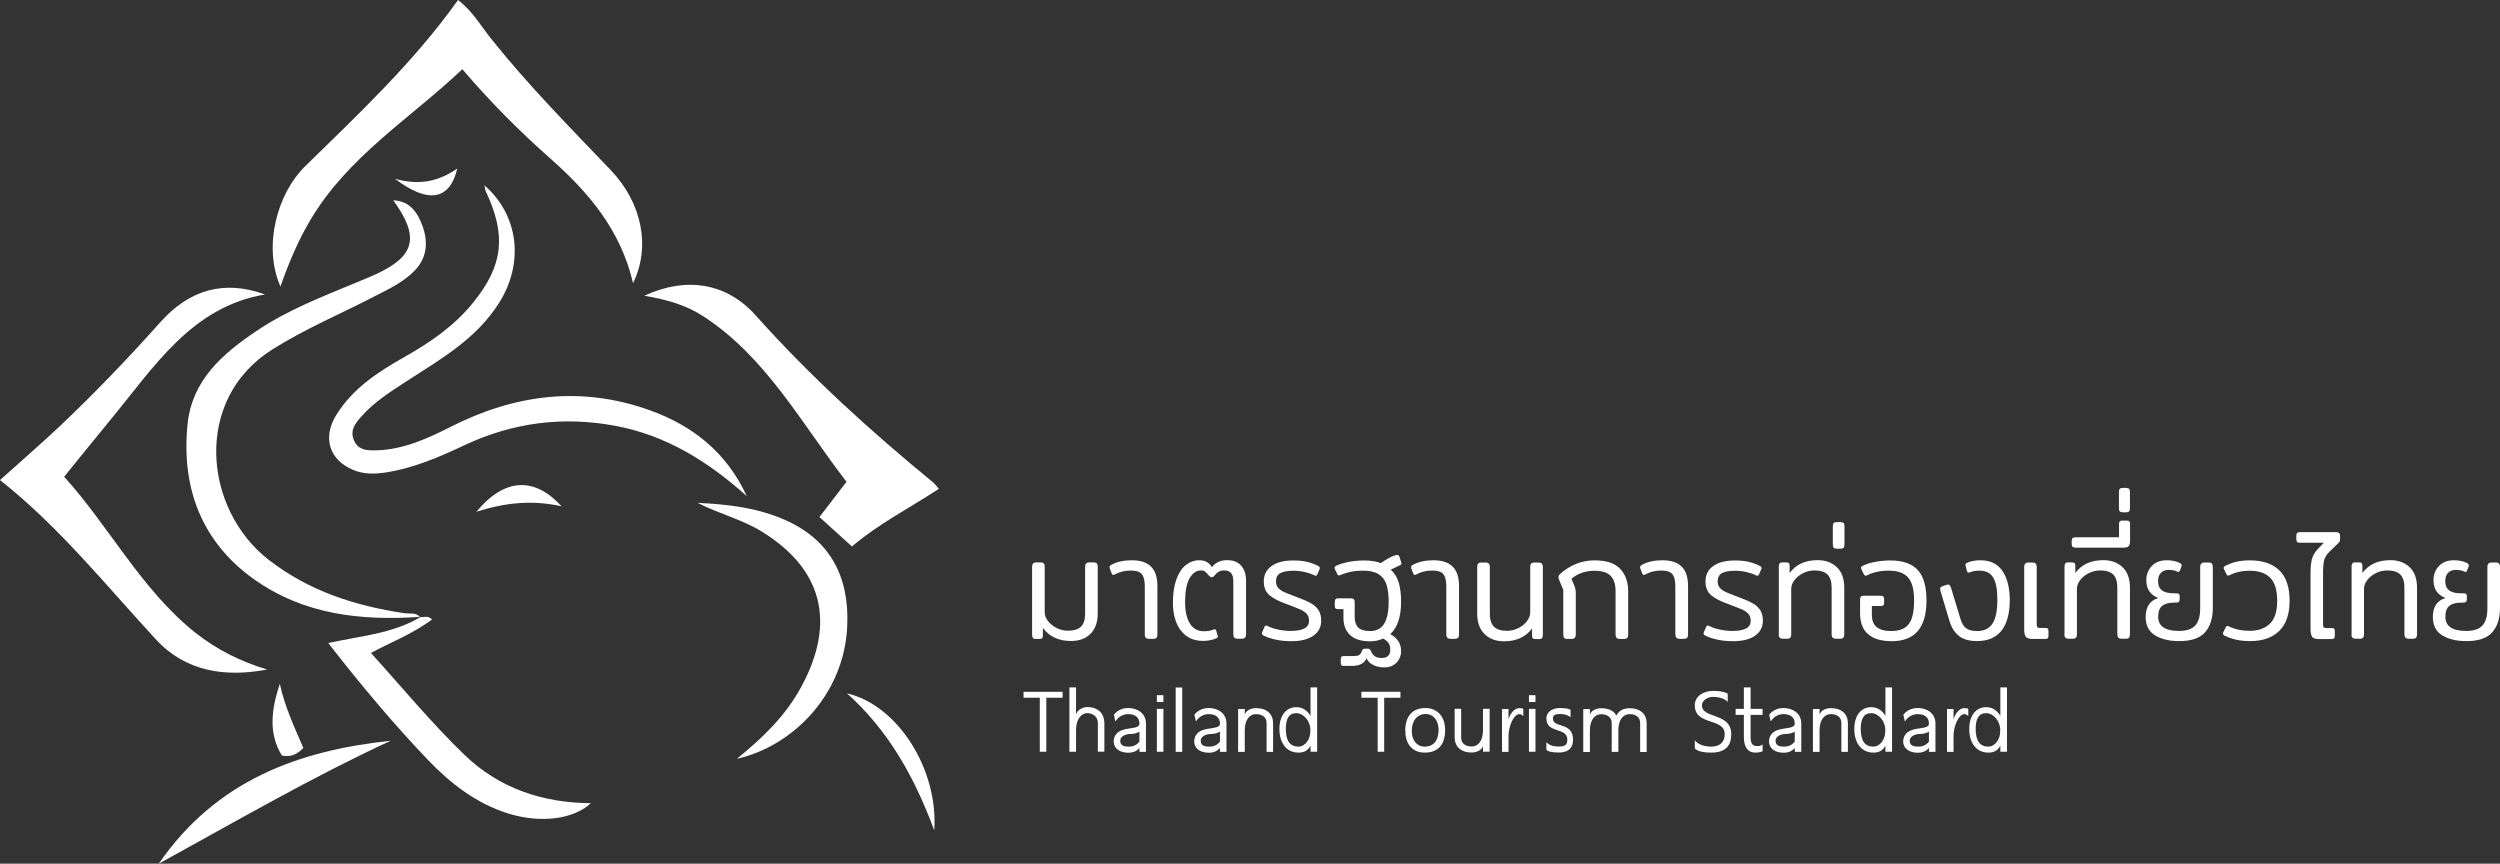 <?xml version="1.0" encoding="UTF-8"?><svg id="Layer_2" xmlns="http://www.w3.org/2000/svg" viewBox="0 0 233.82 80.78"><rect x="0" y="0" width="233.82" height="80.78" fill="#333333" stroke="none"/><g id="Layer_2-2"><g id="step1_x5F_assessment"><g id="rmZPrb"><path d="M43.22,6.49c-4.91,4.65-10.66,8.12-14.2,14.1-1.15,1.94-2.02,4.01-2.79,6.21-1.68-3.82-.24-8.75,2.27-11.21,5.02-4.92,10.15-9.71,14.34-15.59,1.36,1.04,2.14,2.43,3.1,3.63,3.48,4.36,7.37,8.29,11.2,12.3,2.91,3.06,3.73,7.15,2.07,10.55-1.17-4.99-4.17-8.5-7.72-11.64-2.91-2.57-5.66-5.34-8.25-8.37l-.02.02Z" fill="#fff"/><path d="M24.78,27.54c-6.87,1.16-10.38,6.8-14.43,11.7-1.42,1.72-2.82,3.47-4.35,5.35,4.24,4.68,7.22,10.56,12.25,14.57,2.04,1.62,4.29,2.72,6.74,3.46-3.88.73-7.6.23-10.4-2.81-4.7-5.08-9.04-10.53-14.59-14.91,2.01-1.81,3.9-3.44,5.72-5.16,3.22-3.06,6.31-6.28,9.28-9.61,2.69-3.02,5.95-3.99,9.78-2.59Z" fill="#fff"/><path d="M69.84,46.4c-3.6-3.24-7.56-5.7-12.32-6.58-4.87-.9-9.54-.31-14.06,1.81-2.4,1.13-4.83,2.18-7.47,2.57-1,.15-1.98.15-2.94-.24-2.27-.94-2.93-3.06-1.56-5.21,1.58-2.5,3.93-4,6.37-5.38,2.38-1.35,4.63-2.88,6.41-5.09,2.78-3.44,3.12-6.25,1.17-10.37-.07-.14-.07-.32-.13-.57,3.2,2.77,3.72,7.24,1.39,10.95-2.19,3.49-5.59,5.35-8.82,7.46-1.44.94-2.9,1.87-4.07,3.19-.56.63-1.14,1.32-.68,2.3.41.87,1.18.89,1.97.88,2.53-.04,4.8-1.06,7.01-2.18,6.06-3.08,12.27-3.88,18.72-1.55,3.95,1.43,7.11,3.9,9.01,8h0Z" fill="#fff"/><path d="M60.26,27.66c3.92-1.82,7.7-1.21,10.42,1.84,5.12,5.73,10.75,10.83,16.63,15.65.13.11.23.27.5.57-2.74,1.8-5.62,3.25-8.13,5.39-1.05-.95-2-1.81-3.04-2.75.81-1.06,1.61-2.1,2.53-3.3-4.21-5.46-7.53-11.68-13.41-15.49-1.56-1.01-3.27-1.53-5.5-1.91Z" fill="#fff"/><path d="M39.35,57.69c-5.54.38-10.93-.17-15.66-3.56-4.8-3.45-6.75-8.46-6.15-14.44.42-4.19,3.34-6.64,6.47-8.75,2.88-1.94,6.07-3.17,9.23-4.48.65-.27,1.31-.54,1.95-.83,3.64-1.69,4.08-3.47,1.59-6.9,1.61.08,2.3,1.2,2.75,2.45.53,1.48.4,2.95-.74,4.12-1.06,1.1-2.41,1.72-3.73,2.4-3.2,1.66-6.51,3.04-9.6,4.99-7.42,4.67-6.43,14.93-.33,19.67,3.78,2.93,8.11,4.31,12.68,4.99.5.08,1.07-.11,1.49.37l.04-.04h0Z" fill="#fff"/><path d="M39.31,57.73c.34,0,.7-.18,1.1.2-1.83,1.38-3.92,2.16-5.72,3.14,2.89,3.18,5.65,6.54,8.74,9.52,3.26,3.15,7.33,4.5,11.83,4.53-1.64,1.54-4.77,1.89-7.74.96-2.94-.92-5.35-2.77-7.49-5-3.27-3.42-6.31-7.06-9.33-10.94,3.06-.67,6.03-.87,8.64-2.44l-.04.04h0Z" fill="#fff"/><path d="M68.93,70.96c2.35-1.91,4.51-3.96,6-6.7,3.29-6.06,2-11.06-3.71-14.56-1.82-1.12-3.88-1.61-5.98-2.67,2.97.14,5.63.48,8.16,1.59,4.14,1.81,6.06,5.22,5.84,9.94-.28,6.3-4.96,11.17-10.3,12.41h0Z" fill="#fff"/><path d="M14.85,80.78c5.35-7.78,13.07-10.59,21.69-11.5-7.41,3.43-14.5,7.55-21.69,11.5Z" fill="#fff"/><path d="M87.38,77.66c-1.85-4.96-4.24-9.29-8.16-12.81,4.75,1.1,8.55,7.11,8.16,12.81Z" fill="#fff"/><path d="M26.17,63.96c.47,2.16,1.38,4.08,2.2,6-.58.57-1.11.87-2,.71-1.31-2.11-.97-4.39-.2-6.71Z" fill="#fff"/><path d="M44.55,47.87c2.64-3.18,5.42-3.3,7.97-.52-2.67-.58-5.13-.39-7.97.52Z" fill="#fff"/><path d="M36.94,16.72c2.39.67,4.14.2,5.83-.96-.69,2.93-2.69,3.35-5.83.96Z" fill="#fff"/></g><path d="M97.54,58.77v.65c0,.13-.02.22-.07.27s-.14.07-.26.07h-.36c-.12,0-.21-.03-.25-.1s-.07-.16-.07-.29v-6.36c0-.27.13-.41.4-.41h.39c.14,0,.24.03.3.1.06.07.09.17.09.31v4.26c0,.28.1.55.31.82.21.26.48.48.81.65.33.17.69.25,1.06.25.55,0,.96-.13,1.21-.38.26-.25.39-.66.39-1.23v-4.37c0-.27.13-.41.4-.41h.39c.14,0,.24.03.3.1.06.07.09.17.09.31v4.36c0,.83-.23,1.46-.68,1.91s-1.06.67-1.81.67c-1.15,0-2.03-.4-2.62-1.2l-.02.02Z" fill="#fff"/><path d="M107.07,59.38v-4.55c0-.53-.09-.9-.28-1.13-.18-.23-.53-.34-1.03-.34-.55,0-1.05.12-1.5.37-.09.04-.13.05-.14.05-.06,0-.11-.05-.15-.16l-.19-.49s-.01-.06-.01-.1c0-.05.02-.08.05-.12.03-.03.08-.06.13-.09.52-.28,1.15-.42,1.9-.42.81,0,1.41.2,1.81.6.4.4.59,1.01.59,1.84v4.53c0,.25-.12.38-.37.38h-.43c-.25,0-.38-.13-.38-.38h0Z" fill="#fff"/><path d="M110.42,58.96c-.48-.67-.72-1.54-.72-2.6,0-.86.11-1.59.33-2.19s.52-1.04.89-1.33.79-.44,1.26-.44c.53,0,.92.22,1.16.65.15-.2.34-.36.59-.48s.52-.18.83-.18c.58,0,1.03.17,1.33.52.3.35.45.81.45,1.4v5.02c0,.27-.13.41-.4.41h-.39c-.27,0-.4-.14-.4-.41v-4.96c0-.34-.07-.59-.2-.76s-.36-.26-.67-.26c-.35,0-.65.16-.9.49-.08.1-.16.15-.25.15s-.17-.05-.26-.15c-.13-.15-.24-.27-.34-.36s-.23-.13-.38-.13c-.46,0-.82.25-1.1.75s-.41,1.24-.41,2.22c0,.85.15,1.52.45,2,.3.48.73.72,1.29.72.34,0,.64-.05.92-.16l.1-.03c.07,0,.12.05.16.16l.13.46s.01.04.01.07-.01.05-.03.08-.05.05-.1.07c-.13.07-.31.13-.54.18s-.47.07-.72.07c-.91,0-1.61-.34-2.09-1.01v.03Z" fill="#fff"/><path d="M119.4,59.84c-.45-.09-.84-.21-1.17-.37-.09-.05-.16-.09-.19-.14s-.03-.11,0-.18l.21-.49c.03-.1.09-.15.16-.15.04,0,.09,0,.15.04.26.14.58.25.98.33.4.09.79.13,1.17.13.55,0,.97-.07,1.27-.22.3-.15.45-.39.45-.74,0-.26-.07-.47-.21-.63s-.34-.3-.61-.42-.7-.29-1.3-.51c-.7-.25-1.22-.52-1.58-.82-.35-.3-.53-.73-.53-1.29,0-.63.25-1.11.74-1.45s1.16-.51,2.01-.51c.49,0,.91.04,1.26.12.35.08.69.2,1.04.37.13.06.19.14.19.22,0,.05,0,.1-.03.12l-.19.45c-.04.1-.09.15-.15.15-.03,0-.07,0-.14-.04-.26-.13-.56-.23-.9-.31-.34-.08-.7-.12-1.07-.12-.53,0-.94.08-1.21.22-.27.15-.41.41-.41.77,0,.24.06.43.19.59s.3.28.52.39.57.24,1.05.42l.28.11c.55.2.98.39,1.28.57.3.18.53.4.68.65s.23.57.23.95c0,.6-.25,1.07-.74,1.41s-1.17.51-2.03.51c-.49,0-.96-.04-1.41-.13h.01Z" fill="#fff"/><path d="M128.43,62.19c-.3-.15-.51-.35-.62-.63-.2.48-.65.72-1.37.72h-.79c-.09,0-.15-.02-.19-.06s-.06-.11-.06-.21v-.39c0-.17.08-.26.25-.26h.96c.23,0,.4-.03.5-.09s.18-.17.25-.35c.03-.1.07-.17.11-.2s.1-.05.19-.05h.28c.08,0,.14.02.17.05.04.04.08.1.12.19.09.22.22.38.38.48s.36.15.61.15c.54,0,.81-.26.81-.79,0-.24-.05-.43-.15-.59-.1-.16-.28-.31-.52-.44-.35.17-.76.26-1.21.26-.83,0-1.45-.19-1.87-.58-.42-.39-.63-.92-.63-1.61v-.82h-.5c-.11,0-.19-.02-.24-.07-.05-.05-.07-.13-.07-.26v-.37c0-.21.1-.31.3-.31h1.19c.14,0,.23.03.29.09s.08.16.08.31v1.29c0,.47.11.82.33,1.04s.6.33,1.12.33c.59,0,1.03-.23,1.31-.69s.42-1.15.42-2.06c0-.71-.08-1.27-.24-1.69s-.42-.72-.77-.92c-.36-.2-.84-.29-1.46-.29-.74,0-1.42.14-2.03.41-.05.03-.1.04-.16.04-.07,0-.12-.05-.16-.16l-.21-.42-.03-.11c0-.1.06-.18.18-.23.32-.15.71-.26,1.17-.35s.93-.13,1.4-.13c.64,0,1.16.08,1.58.25.21-.15.43-.3.68-.44s.44-.23.59-.27c.1-.04.19-.05.27-.05.1,0,.17.05.19.15l.17.53s.03.1.03.12c0,.06-.04.11-.13.15l-.88.42c.35.31.6.71.75,1.21s.22,1.09.22,1.78c0,1.41-.33,2.42-1.01,3.04.67.36,1.01.88,1.01,1.57,0,.45-.15.82-.44,1.11-.29.29-.67.43-1.12.43-.4,0-.74-.07-1.04-.22h0Z" fill="#fff"/><path d="M135.27,59.38v-4.55c0-.53-.09-.9-.28-1.13-.18-.23-.53-.34-1.03-.34-.55,0-1.05.12-1.5.37-.09.04-.13.05-.14.05-.06,0-.11-.05-.15-.16l-.19-.49s0-.06,0-.1c0-.05.02-.08.05-.12.03-.03.08-.06.13-.09.52-.28,1.15-.42,1.9-.42.81,0,1.41.2,1.81.6.4.4.59,1.01.59,1.84v4.53c0,.25-.12.38-.37.38h-.43c-.25,0-.38-.13-.38-.38h0Z" fill="#fff"/><path d="M138.84,59.29c-.46-.45-.68-1.09-.68-1.91v-4.36c0-.14.03-.24.09-.31s.16-.1.3-.1h.39c.27,0,.4.14.4.41v4.37c0,.56.13.97.39,1.23.26.25.66.38,1.21.38.37,0,.72-.08,1.06-.25s.61-.38.81-.65.31-.54.31-.82v-4.26c0-.14.03-.24.09-.31s.16-.1.3-.1h.39c.27,0,.4.14.4.41v6.36c0,.13-.02.22-.07.29s-.13.1-.25.1h-.36c-.13,0-.22-.02-.26-.07-.05-.05-.07-.14-.07-.27v-.65c-.59.8-1.47,1.2-2.62,1.2-.75,0-1.35-.22-1.81-.67l-.02-.02Z" fill="#fff"/><path d="M146.3,59.66c-.06-.07-.09-.17-.09-.31v-4.18l-.35-.84c-.07-.15-.1-.26-.1-.35,0-.1.03-.18.1-.25.96-.88,2.05-1.32,3.28-1.32,1.09,0,1.89.26,2.39.79s.75,1.23.75,2.11v4.04c0,.14-.03.24-.09.31s-.16.1-.3.1h-.39c-.27,0-.4-.14-.4-.41v-4.08c0-.64-.16-1.11-.47-1.42-.31-.31-.82-.47-1.5-.47-.43,0-.83.07-1.2.2s-.69.32-.96.56l.22.5c.07.16.12.31.15.43s.04.28.04.48v3.8c0,.27-.13.41-.4.41h-.39c-.14,0-.24-.03-.3-.1h.01Z" fill="#fff"/><path d="M156.69,59.38v-4.55c0-.53-.09-.9-.28-1.13-.18-.23-.53-.34-1.03-.34-.55,0-1.05.12-1.5.37-.09.04-.13.05-.14.05-.06,0-.11-.05-.15-.16l-.19-.49s0-.06,0-.1c0-.05.02-.08.05-.12.03-.03.08-.06.13-.09.52-.28,1.15-.42,1.9-.42.81,0,1.41.2,1.81.6.4.4.59,1.01.59,1.84v4.53c0,.25-.12.38-.37.38h-.43c-.25,0-.38-.13-.38-.38h0Z" fill="#fff"/><path d="M160.71,59.84c-.45-.09-.84-.21-1.17-.37-.09-.05-.16-.09-.19-.14s-.03-.11,0-.18l.21-.49c.03-.1.09-.15.16-.15.04,0,.09,0,.15.04.26.14.58.25.98.33.4.09.79.13,1.17.13.55,0,.97-.07,1.27-.22s.45-.39.45-.74c0-.26-.07-.47-.21-.63s-.34-.3-.61-.42-.7-.29-1.3-.51c-.7-.25-1.22-.52-1.58-.82-.35-.3-.53-.73-.53-1.29,0-.63.25-1.11.74-1.45s1.16-.51,2.01-.51c.49,0,.91.04,1.26.12.35.08.69.2,1.04.37.13.06.19.14.19.22,0,.05,0,.1-.03.12l-.19.45c-.04.1-.09.15-.15.15-.03,0-.07,0-.14-.04-.26-.13-.56-.23-.9-.31s-.7-.12-1.07-.12c-.53,0-.94.08-1.21.22-.27.15-.41.41-.41.77,0,.24.06.43.19.59s.3.28.52.39.57.24,1.05.42l.28.11c.55.2.98.39,1.28.57s.53.4.68.65.23.57.23.95c0,.6-.25,1.07-.74,1.41s-1.17.51-2.03.51c-.49,0-.96-.04-1.41-.13h.01Z" fill="#fff"/><path d="M166.37,59.35v-6.36c0-.13.02-.22.07-.29s.13-.1.25-.1h.36c.13,0,.22.02.26.07.05.05.07.14.07.27v.65c.59-.8,1.47-1.2,2.62-1.2.75,0,1.35.23,1.81.67s.68,1.09.68,1.91v4.36c0,.14-.03.24-.09.31s-.16.1-.3.1h-.39c-.27,0-.4-.14-.4-.41v-4.37c0-.56-.13-.97-.39-1.23-.26-.25-.66-.38-1.21-.38-.37,0-.72.08-1.06.25s-.61.38-.81.65c-.21.26-.31.54-.31.82v4.26c0,.14-.03.24-.09.31s-.16.1-.3.1h-.39c-.27,0-.4-.14-.4-.41l.02.02Z" fill="#fff"/><path d="M171.51,51.24c-.06-.05-.09-.16-.09-.33v-1.67c0-.16.03-.27.09-.33.06-.05.17-.08.32-.08h.27c.15,0,.26.03.32.08.06.05.09.16.09.33v1.67c0,.16-.03.27-.09.33-.06.05-.17.08-.32.08h-.27c-.15,0-.26-.03-.32-.08Z" fill="#fff"/><path d="M174.71,59.31c-.5-.44-.74-1.09-.74-1.95v-1.31c0-.11.02-.19.07-.25.05-.05.13-.08.24-.08h1.64c.1,0,.18.03.23.08.05.05.07.14.07.25v.3c0,.12-.02.2-.07.25s-.13.08-.24.08h-.84v.8c0,.54.15.93.45,1.17.3.25.75.37,1.36.37.77,0,1.32-.22,1.65-.66s.49-1.17.49-2.2-.18-1.69-.55-2.13c-.37-.44-.98-.66-1.84-.66-.75,0-1.42.15-2.01.44-.05.03-.1.04-.14.04-.05,0-.11-.05-.17-.16l-.22-.45s-.04-.1-.04-.14c0-.06.05-.12.16-.18.33-.16.72-.29,1.19-.37.47-.09.94-.13,1.41-.13,1.15,0,2,.3,2.55.89s.82,1.55.82,2.85c0,2.54-1.08,3.81-3.25,3.81-.98,0-1.72-.22-2.21-.66h-.01Z" fill="#fff"/><path d="M183.25,59.5c-.42-.31-.73-.79-.92-1.43l-.84-2.79c-.02-.07-.03-.13-.03-.18,0-.13.05-.21.16-.25l.44-.15c.07-.02.12-.03.14-.03.12,0,.21.1.27.29l.89,2.93c.12.4.29.69.52.86.23.18.58.27,1.05.27.65,0,1.13-.24,1.43-.71s.45-1.21.45-2.2-.13-1.66-.39-2.09-.68-.65-1.28-.65c-.34,0-.64.05-.92.16l-.1.03c-.07,0-.12-.05-.16-.16l-.13-.53s0-.04,0-.07c0-.04,0-.07.03-.09s.05-.04.1-.06c.13-.07.31-.13.54-.18s.47-.07.72-.07c.93,0,1.62.34,2.07,1.01.45.67.68,1.58.68,2.72,0,1.24-.26,2.19-.77,2.85-.52.65-1.28.98-2.3.98-.69,0-1.24-.15-1.66-.46h.02Z" fill="#fff"/><path d="M189.48,59.56c-.11-.14-.16-.37-.16-.71v-5.83c0-.27.13-.41.4-.41h.37c.27,0,.4.14.4.41v5.35c0,.15.02.24.06.29s.13.07.26.07h.49c.11,0,.19.02.23.07s.06.13.06.24v.4c0,.12-.02.2-.07.25s-.13.07-.24.07h-1.15c-.33,0-.56-.07-.66-.2h.01Z" fill="#fff"/><path d="M193.09,59.35v-6.36c0-.13.02-.22.07-.29s.13-.1.25-.1h.36c.13,0,.22.02.26.07.05.05.07.14.07.27v.65c.59-.8,1.47-1.2,2.62-1.2.75,0,1.35.23,1.81.67s.68,1.09.68,1.91v4.36c0,.14-.03.24-.09.31s-.16.1-.3.1h-.39c-.27,0-.4-.14-.4-.41v-4.37c0-.56-.13-.97-.39-1.23-.26-.25-.66-.38-1.21-.38-.37,0-.72.08-1.06.25s-.61.38-.81.65c-.21.26-.31.54-.31.82v4.26c0,.14-.03.24-.09.31s-.16.1-.3.1h-.39c-.27,0-.4-.14-.4-.41l.02.02Z" fill="#fff"/><path d="M193.84,51.14c-.06-.05-.08-.15-.08-.3v-.2c0-.15.03-.26.08-.31.05-.05.15-.08.3-.08h4.05v-1.27c0-.19.09-.29.27-.29h.49c.18,0,.27.1.27.29v1.58c0,.25-.04.43-.13.52-.09.1-.25.14-.5.14h-4.45c-.14,0-.23-.03-.29-.08h-.01Z" fill="#fff"/><path d="M198.27,47.84c-.06-.05-.09-.16-.09-.33v-1.47c0-.16.03-.27.09-.33.06-.05.17-.08.32-.08h.21c.15,0,.26.03.32.08.06.05.09.16.09.33v1.47c0,.16-.03.27-.09.33-.06.05-.17.08-.32.08h-.21c-.15,0-.26-.03-.32-.08Z" fill="#fff"/><path d="M201.55,59.42c-.58-.36-.87-.94-.87-1.72,0-.93.39-1.52,1.17-1.77-.37-.15-.65-.37-.83-.63-.18-.27-.28-.61-.28-1.03,0-.53.17-.97.51-1.33s.81-.54,1.4-.54c.46,0,.87.08,1.21.25.09.05.15.09.17.14s.02.1,0,.18l-.14.37c-.04.1-.08.15-.14.15-.05,0-.09,0-.12-.03-.21-.11-.48-.16-.81-.16-.3,0-.54.09-.72.28-.18.19-.26.44-.26.77,0,.39.12.68.36.86.24.19.61.28,1.1.28h.26c.1,0,.18.02.23.06s.07.12.07.22v.29c0,.2-.1.3-.3.3h-.19c-.52,0-.9.1-1.15.31-.25.2-.37.54-.37,1.01,0,.89.65,1.33,1.95,1.33.71,0,1.21-.17,1.52-.51s.46-.88.46-1.61v-3.87c0-.27.13-.41.39-.41h.4c.14,0,.24.03.3.1s.09.17.09.31v3.85c0,.95-.24,1.71-.72,2.26s-1.28.83-2.42.83c-.93,0-1.68-.18-2.26-.54h-.01Z" fill="#fff"/><path d="M208.1,59.48c-.13-.07-.19-.15-.19-.22,0-.05,0-.1.03-.12l.22-.45c.05-.1.1-.15.15-.15.03,0,.07,0,.14.04.58.28,1.23.42,1.96.42.79,0,1.42-.22,1.88-.66s.69-1.16.69-2.14-.21-1.72-.65-2.16c-.43-.44-1.07-.66-1.91-.66-.71,0-1.35.14-1.9.42-.06.03-.11.04-.14.04-.05,0-.1-.05-.15-.15l-.22-.45s-.03-.07-.03-.12c0-.08.06-.15.19-.22.34-.16.68-.29,1.04-.37.36-.08.76-.12,1.21-.12,1.2,0,2.12.31,2.76.93s.96,1.57.96,2.85-.33,2.18-.97,2.82c-.65.64-1.56.95-2.74.95-.89,0-1.66-.16-2.32-.49h-.01Z" fill="#fff"/><path d="M216.26,59.56c-.11-.14-.16-.37-.16-.71v-5.26c0-.56.05-1.01.14-1.33.09-.33.27-.62.52-.89l.58-.61h-2.23c-.12,0-.21-.02-.26-.07s-.08-.13-.08-.26v-.31c0-.13.03-.22.08-.27s.14-.08.26-.08h3.38c.13,0,.22.03.28.08.06.05.09.15.09.29v.3c0,.11-.02.19-.06.24-.04.05-.11.13-.23.24l-.71.69c-.25.25-.41.5-.48.76-.07.26-.11.67-.11,1.23v4.78c0,.15.02.24.06.29s.13.07.26.07h.49c.11,0,.19.02.23.07s.06.13.06.24v.4c0,.12-.02.2-.07.25s-.13.07-.24.07h-1.15c-.33,0-.56-.07-.66-.2h.01Z" fill="#fff"/><path d="M219.94,59.35v-6.36c0-.13.02-.22.07-.29s.13-.1.25-.1h.36c.13,0,.22.02.26.07.05.05.07.14.07.27v.65c.59-.8,1.47-1.2,2.62-1.2.75,0,1.35.23,1.81.67s.68,1.09.68,1.91v4.36c0,.14-.03.24-.09.31s-.16.1-.3.1h-.39c-.27,0-.4-.14-.4-.41v-4.37c0-.56-.13-.97-.39-1.23-.26-.25-.66-.38-1.21-.38-.37,0-.72.08-1.06.25s-.61.38-.81.65c-.21.26-.31.54-.31.82v4.26c0,.14-.03.24-.09.31s-.16.1-.3.1h-.39c-.27,0-.4-.14-.4-.41l.02.02Z" fill="#fff"/><path d="M228.41,59.42c-.58-.36-.87-.94-.87-1.72,0-.93.39-1.52,1.17-1.77-.37-.15-.65-.37-.83-.63-.18-.27-.28-.61-.28-1.03,0-.53.17-.97.51-1.33s.81-.54,1.4-.54c.46,0,.87.08,1.21.25.09.05.15.09.17.14s.02.1,0,.18l-.14.37c-.04.1-.08.15-.14.15-.05,0-.09,0-.12-.03-.21-.11-.48-.16-.81-.16-.3,0-.54.09-.72.28-.18.19-.26.44-.26.77,0,.39.12.68.36.86.24.19.61.28,1.1.28h.26c.1,0,.18.02.23.06s.07.12.07.22v.29c0,.2-.1.3-.3.3h-.19c-.52,0-.9.1-1.15.31-.25.2-.37.54-.37,1.01,0,.89.65,1.33,1.95,1.33.71,0,1.21-.17,1.52-.51s.46-.88.46-1.61v-3.87c0-.27.13-.41.39-.41h.4c.14,0,.24.03.3.1s.09.17.09.31v3.85c0,.95-.24,1.71-.72,2.26s-1.28.83-2.42.83c-.93,0-1.68-.18-2.26-.54h-.01Z" fill="#fff"/><path d="M99.38,65.26h-1.52v5.05h-.61v-5.05h-1.52v-.56h3.65s0,.56,0,.56Z" fill="#fff"/><path d="M102.68,70.31v-2.7c0-.55-.43-.91-.99-.91s-1.05.56-1.05,1.6v2.01h-.62v-6.02h.62v2.53c.12-.42.62-.69,1.05-.69,1.04,0,1.6.64,1.6,1.5v2.67h-.61Z" fill="#fff"/><path d="M104.18,66.84c.25-.31.68-.62,1.34-.62.76,0,1.66.41,1.66,1.46v2.64h-.61v-.37c-.21.26-.53.45-1.05.45-.7,0-1.36-.32-1.36-1.1.14-1.63,2.41-.85,2.41-1.62,0-.58-.4-.89-1.05-.89-.58,0-.97.33-1.2.69l-.14-.63h0ZM106.57,69.34v-.92c-.14.1-.42.23-.87.23-.35,0-.93.17-.93.64,0,.52.52.54.82.54.49,0,.81-.23.99-.49h0Z" fill="#fff"/><path d="M108.2,65.02h.61v.64h-.61v-.64ZM108.2,66.3h.61v4.01h-.61v-4.01Z" fill="#fff"/><path d="M109.96,64.3h.61v6.02h-.61v-6.02Z" fill="#fff"/><path d="M111.71,66.84c.25-.31.68-.62,1.34-.62.76,0,1.66.41,1.66,1.46v2.64h-.61v-.37c-.21.26-.53.45-1.05.45-.7,0-1.36-.32-1.36-1.1.14-1.63,2.41-.85,2.41-1.62,0-.58-.4-.89-1.05-.89-.58,0-.97.33-1.2.69l-.14-.63h0ZM114.1,69.34v-.92c-.14.1-.42.23-.87.23-.35,0-.93.17-.93.64,0,.52.52.54.82.54.49,0,.81-.23.99-.49h0Z" fill="#fff"/><path d="M118.46,70.31v-2.7c0-.55-.43-.82-.99-.82s-1.05.48-1.05,1.52v2.01h-.62v-4.01h.62v.53c.12-.42.62-.61,1.05-.61,1.05,0,1.6.58,1.6,1.42v2.67h-.61Z" fill="#fff"/><path d="M122.56,69.76c-.25.45-.6.63-1.12.63-1.1,0-1.78-.88-1.78-2.21,0-1.25.62-2.04,1.58-2.04.56,0,1.01.28,1.33.81v-2.66h.62v6.02h-.62v-.55h-.01ZM122.56,68.28c0-.83-.63-1.58-1.33-1.58s-.97.56-.97,1.48c0,1.15.43,1.65,1.17,1.65.65,0,1.12-.7,1.12-1.38v-.17h.01Z" fill="#fff"/><path d="M130.98,65.26h-1.52v5.05h-.61v-5.05h-1.52v-.56h3.65v.56Z" fill="#fff"/><path d="M131.43,68.36c0-1.39.68-2.14,1.9-2.14,1.09,0,1.83.8,1.83,2.05,0,1.42-.7,2.12-1.91,2.12-1.09,0-1.81-.73-1.81-2.03h0ZM134.55,68.27c0-.88-.48-1.49-1.22-1.49-.78,0-1.29.62-1.29,1.58,0,.88.47,1.47,1.21,1.47.83,0,1.3-.58,1.3-1.56h0Z" fill="#fff"/><path d="M136.66,66.3v2.7c0,.55.43.82.99.82s1.05-.48,1.05-1.52v-2.01h.62v4.01h-.62v-.53c-.12.42-.64.61-1.05.61-1.05,0-1.6-.58-1.6-1.42v-2.67h.61Z" fill="#fff"/><path d="M142.47,66.97c-.09-.08-.2-.18-.37-.18-.53,0-1.01,1.15-1.01,2.02v1.51h-.61v-4.01h.61v.97c.17-.58.56-1.05,1.01-1.05.12,0,.22.01.29.03l.08.05v.66Z" fill="#fff"/><path d="M143,65.02h.61v.64h-.61v-.64ZM143,66.3h.61v4.01h-.61v-4.01Z" fill="#fff"/><path d="M146.89,67.08c-.16-.13-.45-.3-1.02-.3-.36,0-.63.08-.63.41,0,.95,1.88.29,1.88,1.98,0,.63-.25,1.21-1.36,1.21-.73,0-1-.13-1.13-.25v-.73c.14.19.48.42,1.13.42.61,0,.83-.15.83-.65,0-1.19-1.96-.52-1.96-1.98,0-.64.63-.97,1.24-.97s.88.08,1.02.16v.7Z" fill="#fff"/><path d="M153.4,70.31v-2.7c0-.55-.43-.82-.99-.82s-1.05.48-1.05,1.52v2.01h-.62v-2.7c0-.55-.43-.82-.99-.82s-1.05.48-1.05,1.52v2.01h-.62v-4.01h.62v.53c.12-.42.62-.61,1.05-.61.72,0,1.2.23,1.42.69.23-.42.59-.69,1.24-.69,1.05,0,1.6.58,1.6,1.42v2.67h-.61v-.02Z" fill="#fff"/><path d="M161.58,65.64c-.16-.19-.6-.46-1.38-.46-.48,0-1.02.32-1.02.79,0,1.29,2.74.64,2.74,2.7,0,.88-.35,1.72-1.87,1.72-.98,0-1.37-.21-1.54-.39v-.77c.18.26.67.6,1.54.6.79,0,1.26-.42,1.26-1.16,0-1.57-2.8-.77-2.8-2.7,0-.88.84-1.35,1.7-1.35s1.24.17,1.38.26v.76h0Z" fill="#fff"/><path d="M162.33,66.3h.77v-2.01h.63v2.01h1.12v.56h-1.12v2.06c0,.65.18.86.66.86.22,0,.37-.06.46-.17v.65c-.16.08-.39.13-.66.13-.75,0-1.09-.55-1.09-1.47v-2.06h-.77v-.56h0Z" fill="#fff"/><path d="M165.47,66.84c.25-.31.68-.62,1.34-.62.76,0,1.66.41,1.66,1.46v2.64h-.61v-.37c-.21.26-.53.45-1.05.45-.7,0-1.36-.32-1.36-1.1.14-1.63,2.41-.85,2.41-1.62,0-.58-.4-.89-1.05-.89-.58,0-.97.33-1.2.69l-.14-.63h0ZM167.86,69.34v-.92c-.14.1-.42.23-.87.23-.35,0-.93.17-.93.64,0,.52.52.54.82.54.49,0,.81-.23.99-.49h-.01Z" fill="#fff"/><path d="M172.22,70.31v-2.7c0-.55-.43-.82-.99-.82s-1.05.48-1.05,1.52v2.01h-.62v-4.01h.62v.53c.12-.42.62-.61,1.05-.61,1.05,0,1.6.58,1.6,1.42v2.67h-.61Z" fill="#fff"/><path d="M176.33,69.76c-.25.45-.6.63-1.12.63-1.1,0-1.78-.88-1.78-2.21,0-1.25.62-2.04,1.58-2.04.56,0,1.01.28,1.33.81v-2.66h.62v6.02h-.62v-.55h-.01ZM176.33,68.28c0-.83-.63-1.58-1.33-1.58s-.97.56-.97,1.48c0,1.15.43,1.65,1.17,1.65.65,0,1.12-.7,1.12-1.38v-.17h.01Z" fill="#fff"/><path d="M178.02,66.84c.25-.31.68-.62,1.34-.62.76,0,1.66.41,1.66,1.46v2.64h-.61v-.37c-.21.26-.53.45-1.05.45-.7,0-1.36-.32-1.36-1.1.14-1.63,2.41-.85,2.41-1.62,0-.58-.4-.89-1.05-.89-.58,0-.97.33-1.2.69l-.14-.63h0ZM180.41,69.34v-.92c-.14.1-.42.23-.87.23-.35,0-.93.17-.93.64,0,.52.52.54.82.54.49,0,.81-.23.99-.49h-.01Z" fill="#fff"/><path d="M184.09,66.97c-.09-.08-.2-.18-.37-.18-.53,0-1.01,1.15-1.01,2.02v1.51h-.61v-4.01h.61v.97c.17-.58.56-1.05,1.01-1.05.12,0,.22.01.29.03l.08.05v.66Z" fill="#fff"/><path d="M187.08,69.76c-.25.45-.6.63-1.12.63-1.1,0-1.78-.88-1.78-2.21,0-1.25.62-2.04,1.58-2.04.56,0,1.01.28,1.33.81v-2.66h.62v6.02h-.62v-.55h-.01ZM187.08,68.28c0-.83-.63-1.58-1.33-1.58s-.97.56-.97,1.48c0,1.15.43,1.65,1.17,1.65.65,0,1.12-.7,1.12-1.38v-.17h.01Z" fill="#fff"/></g></g></svg>